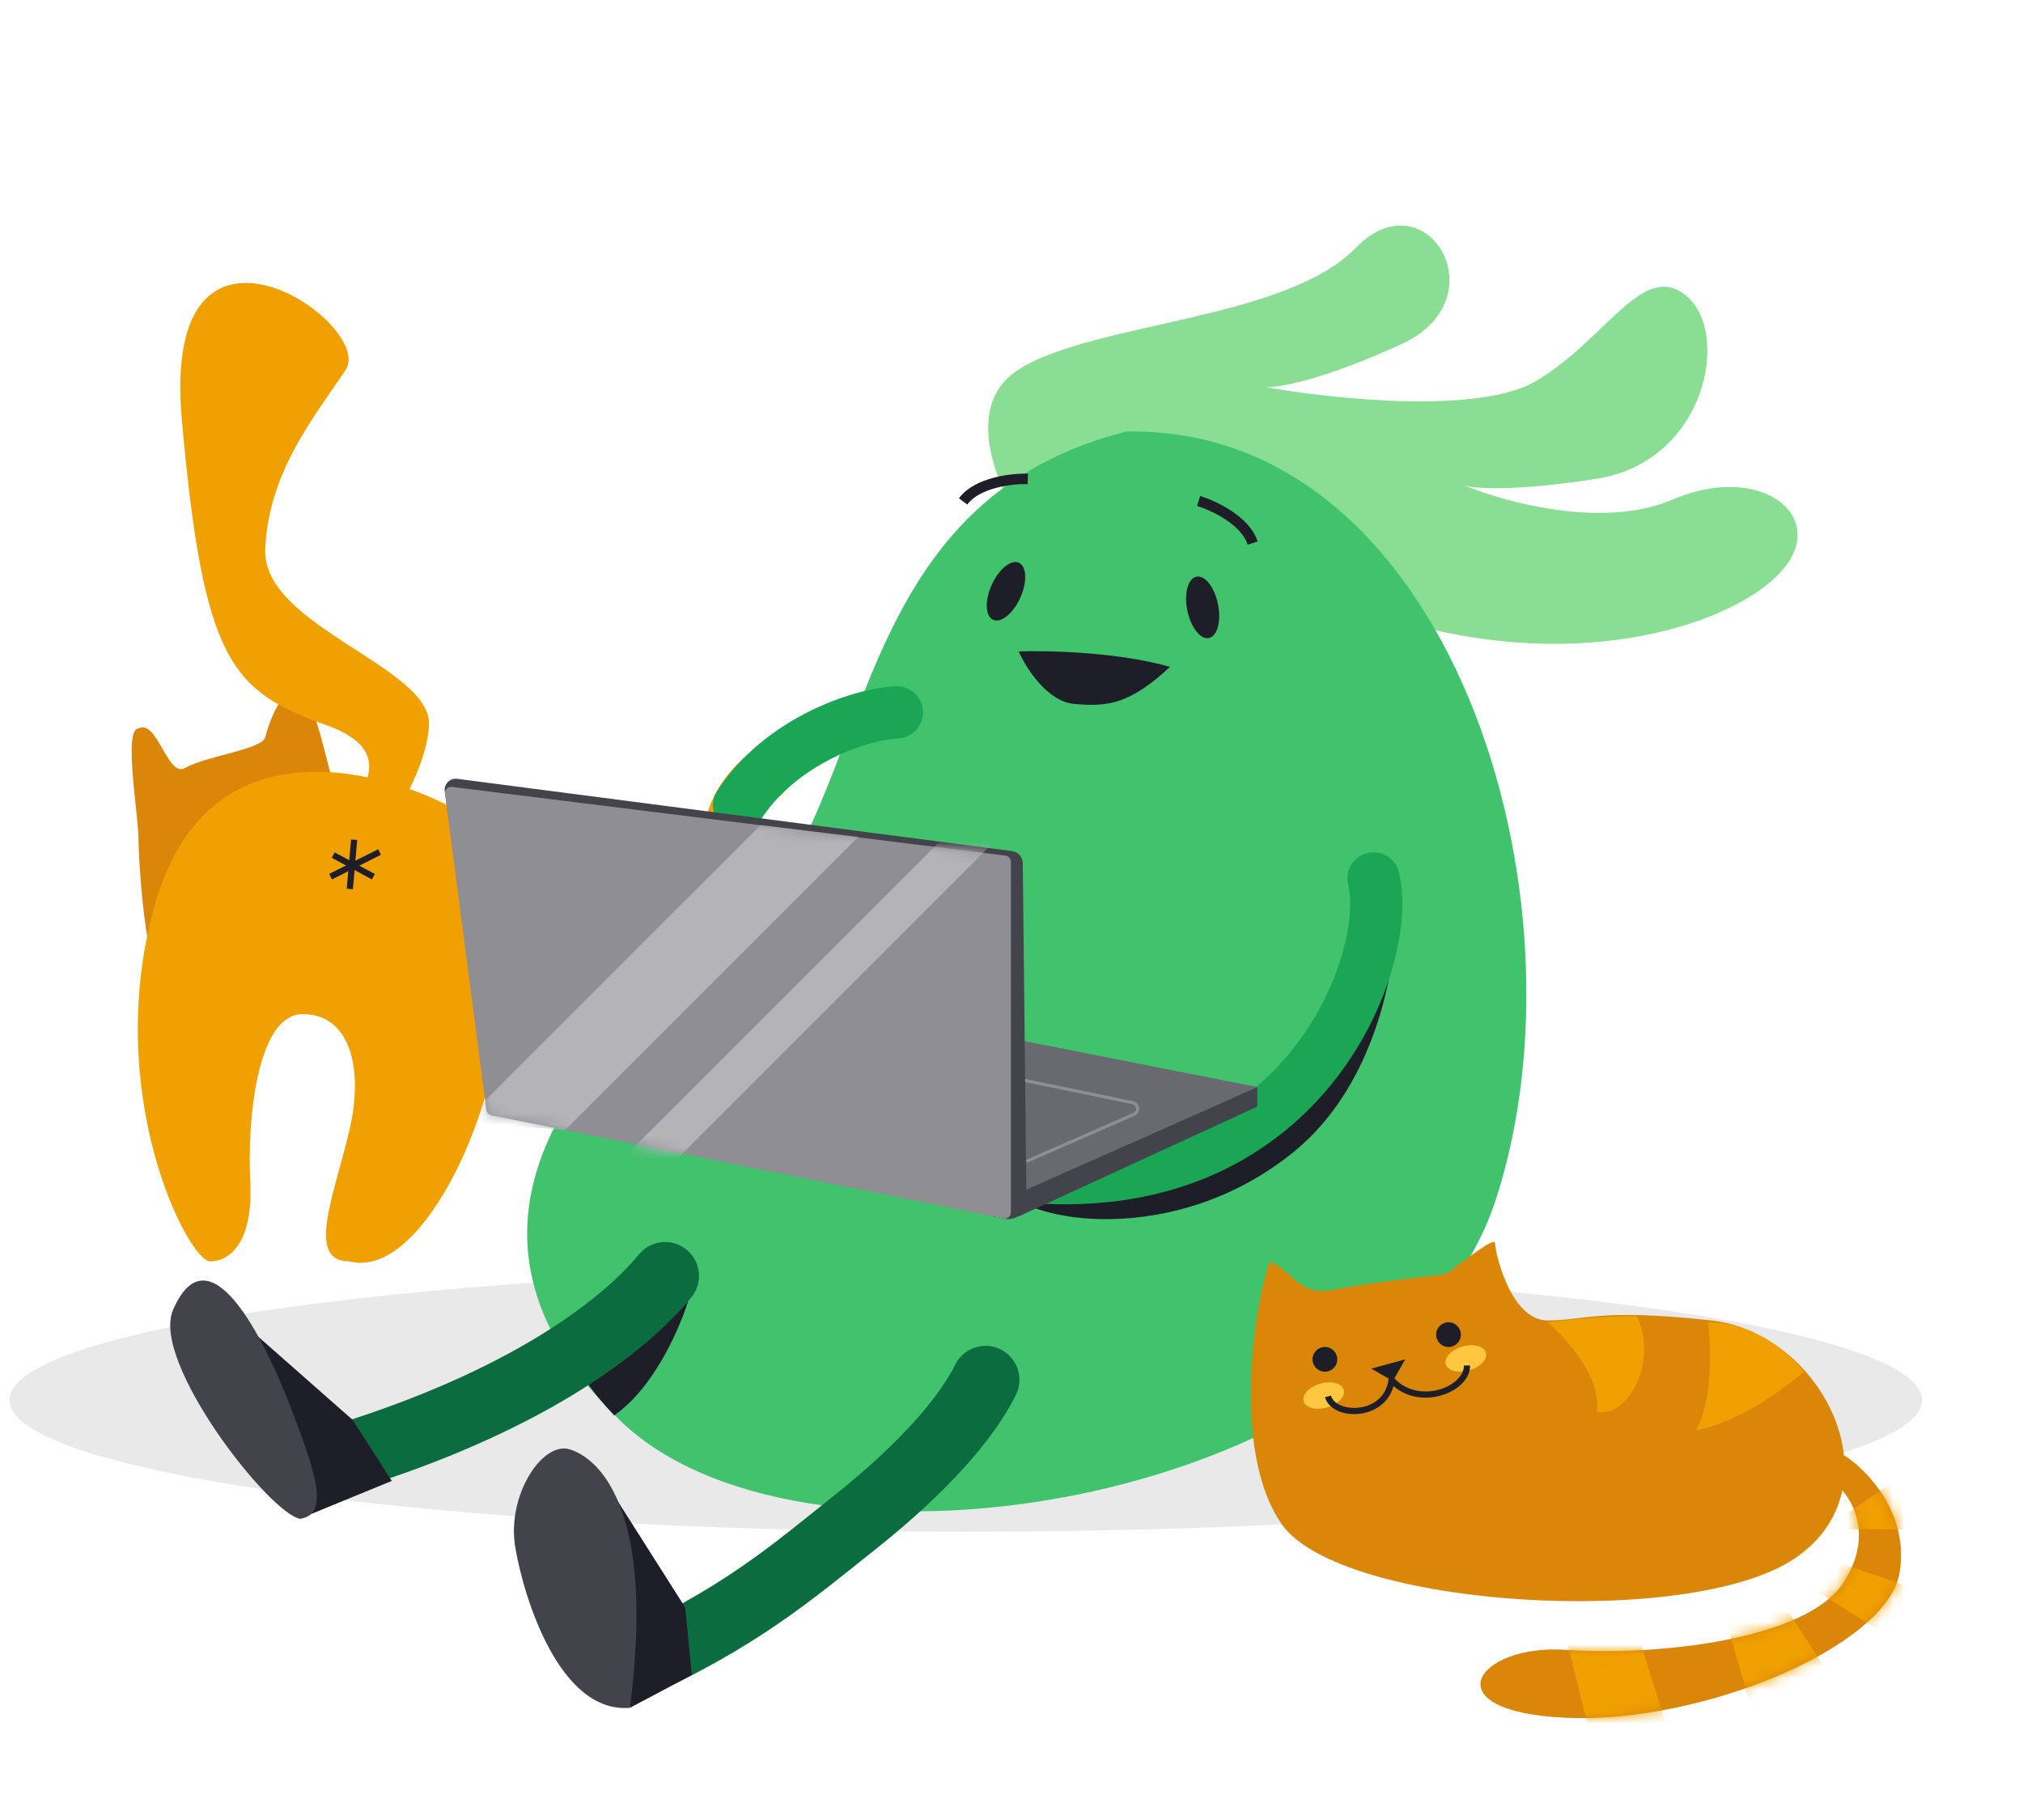 <svg width="179" height="161" viewBox="0 0 179 161" fill="none" xmlns="http://www.w3.org/2000/svg">
<path d="M170.074 123.876C170.074 130.308 132.19 135.523 85.459 135.523C38.727 135.523 0.844 130.308 0.844 123.876C0.844 117.443 38.727 112.228 85.459 112.228C132.19 112.228 170.074 117.443 170.074 123.876Z" fill="#1E1E28" fill-opacity="0.1"/>
<path d="M91.017 47.277C88.523 43.811 84.856 36.039 90.138 32.688C96.741 28.499 113.745 28.341 119.958 21.931C126.171 15.522 132.795 26.41 124.011 30.443C116.984 33.67 113.045 34.321 111.954 34.243C117.818 35.3 130.802 36.683 135.835 33.752C142.126 30.09 145.378 22.921 149.254 26.212C153.131 29.503 150.951 40.86 141.251 42.361C133.676 43.533 130.298 43.229 129.483 42.912C133.152 44.451 141.894 46.832 147.971 44.21C155.606 40.917 161.587 45.455 157.965 50.13C154.343 54.806 141.41 59.366 126.06 55.531C110.71 51.696 109.637 39.834 91.017 47.277Z" fill="#8ADE93"/>
<path d="M26.749 61.395C28.27 62.663 29.209 69.779 30.303 71.51L13.899 85.727C12.897 84.906 12.259 76.483 12.259 74.296C12.259 72.109 10.892 64.454 12.259 64.454C13.899 63.582 14.829 68.831 16.36 67.956C18.273 66.863 23.195 66.316 23.468 65.222C23.741 64.129 25.108 60.028 26.749 61.395Z" fill="#D98609"/>
<path d="M44.288 89.725C43.742 99.02 37.18 113.237 30.892 111.597C27.065 111.597 29.525 105.855 30.892 100.114C32.259 94.373 30.892 89.725 26.791 89.725C22.69 89.725 21.87 99.294 22.144 104.488C22.417 109.683 20.503 111.597 18.59 111.597C16.676 111.597 9.021 96.833 13.668 80.156C18.316 63.48 33.9 68.4 39.367 71.135C44.835 73.868 44.835 80.43 44.288 89.725Z" fill="#F0A000"/>
<path d="M37.959 64.18C37.74 68.336 34.041 73.931 32.218 76.21C29.758 78.397 28.937 75.116 28.937 74.022C28.937 72.929 37.331 67.188 28.937 64.18C20.543 61.173 18.002 58.712 16.088 37.114C14.174 15.517 33.312 28.639 30.578 32.74C27.844 36.841 23.743 41.762 23.469 48.597C23.196 55.432 38.233 58.986 37.959 64.18Z" fill="#F0A000"/>
<path fill-rule="evenodd" clip-rule="evenodd" d="M31.226 78.677L31.607 74.32L31.063 74.272L30.682 78.63L31.226 78.677Z" fill="#1E1E28"/>
<path fill-rule="evenodd" clip-rule="evenodd" d="M29.372 77.812L33.707 75.625L33.461 75.137L29.126 77.324L29.372 77.812Z" fill="#1E1E28"/>
<path fill-rule="evenodd" clip-rule="evenodd" d="M33.166 77.328L29.612 75.414L29.353 75.895L32.907 77.809L33.166 77.328Z" fill="#1E1E28"/>
<path fill-rule="evenodd" clip-rule="evenodd" d="M69.412 67.205C70.191 68.214 70.004 69.664 68.995 70.443C68.333 70.955 67.703 71.724 67.3 72.535C66.879 73.386 66.848 73.985 66.915 74.257C66.915 74.26 66.916 74.264 66.917 74.268C66.935 74.349 66.989 74.597 67.708 74.793C68.61 75.04 70.308 75.095 73.182 74.424C74.423 74.135 75.665 74.906 75.954 76.148C76.244 77.389 75.472 78.631 74.231 78.921C71.042 79.665 68.468 79.787 66.491 79.247C64.367 78.666 62.903 77.288 62.43 75.355C62.006 73.626 62.481 71.864 63.163 70.486C63.864 69.07 64.935 67.745 66.174 66.788C67.183 66.009 68.633 66.196 69.412 67.205Z" fill="#F0A000"/>
<path d="M67.139 74.412C68.783 75.035 70.093 75.056 71.08 74.706C71.45 76.153 72.248 79.323 72.48 80.422C68.02 79.874 66.674 79.746 64.299 78.231C64.951 77.278 66.737 75.816 67.139 74.412Z" fill="#1E1E28"/>
<path d="M132.372 106.084C141.054 79.341 128.287 37.567 99.622 38.187C73.221 44.901 78.039 73.213 63.804 83.741C49.569 94.269 38.265 109.768 54.959 125.77C71.653 141.772 123.689 132.827 132.372 106.084Z" fill="#41C36E"/>
<path d="M90.276 52.884C89.646 54.278 88.57 55.154 87.873 54.839C87.176 54.524 87.121 53.138 87.751 51.744C88.38 50.349 89.456 49.474 90.153 49.789C90.85 50.104 90.905 51.489 90.276 52.884Z" fill="#1E1E28"/>
<path d="M107.772 53.461C108.075 54.961 107.713 56.299 106.963 56.451C106.213 56.602 105.359 55.509 105.056 54.01C104.753 52.51 105.116 51.171 105.866 51.02C106.615 50.868 107.469 51.961 107.772 53.461Z" fill="#1E1E28"/>
<path fill-rule="evenodd" clip-rule="evenodd" d="M108.449 45.972C107.543 45.371 106.549 44.959 105.922 44.767L106.192 43.884C106.891 44.098 107.968 44.545 108.96 45.202C109.941 45.853 110.909 46.756 111.277 47.909L110.398 48.19C110.125 47.336 109.367 46.581 108.449 45.972Z" fill="#1E1E28"/>
<path fill-rule="evenodd" clip-rule="evenodd" d="M88.145 43.163C89.197 42.884 90.27 42.813 90.926 42.833L90.954 41.91C90.223 41.888 89.059 41.966 87.909 42.27C86.771 42.572 85.564 43.117 84.846 44.09L85.589 44.638C86.121 43.917 87.081 43.445 88.145 43.163Z" fill="#1E1E28"/>
<path fill-rule="evenodd" clip-rule="evenodd" d="M88.512 119.378C90.003 120.102 90.625 121.898 89.901 123.389C88.006 127.292 83.748 132.067 77.655 136.926C71.489 141.844 66.874 145.793 56.655 150.439C55.146 151.125 53.367 150.458 52.681 148.949C51.995 147.44 52.662 145.66 54.171 144.975C63.983 140.514 68.167 136.815 73.913 132.233C79.732 127.593 83.181 123.488 84.502 120.767C85.225 119.276 87.021 118.654 88.512 119.378Z" fill="#0B6D3F"/>
<path fill-rule="evenodd" clip-rule="evenodd" d="M71.506 62.992C74.367 61.55 77.259 60.808 79.263 60.722C80.537 60.668 81.614 61.657 81.668 62.93C81.722 64.204 80.734 65.281 79.46 65.335C78.235 65.388 75.982 65.906 73.584 67.115C71.211 68.311 68.887 70.089 67.326 72.505C66.635 73.576 65.205 73.883 64.135 73.191C63.063 72.499 62.756 71.07 63.448 69.999C65.572 66.712 68.62 64.447 71.506 62.992Z" fill="#1BA655"/>
<path d="M54.345 125.235C58.039 122.649 60.347 117.078 61.04 114.615L51.113 120.849C51.19 121.233 51.944 122.649 54.345 125.235Z" fill="#1E1E28"/>
<path fill-rule="evenodd" clip-rule="evenodd" d="M60.76 110.578C62.038 111.633 62.219 113.525 61.163 114.803C56.724 120.182 47.405 126.819 31.541 131.753C29.958 132.245 28.276 131.361 27.784 129.779C27.292 128.196 28.176 126.514 29.758 126.022C44.907 121.31 53.065 115.185 56.535 110.982C57.59 109.704 59.481 109.523 60.76 110.578Z" fill="#0B6D3F"/>
<path d="M26.494 134.379L34.669 131.026L31.203 125.628L17.709 113.74L26.494 134.379Z" fill="#1E1E28"/>
<path d="M15.306 115.91C13.337 120.486 23.821 133.912 26.552 134.377C29.213 134.017 27.789 130.075 26.182 125.72C23.155 117.521 18.356 108.826 15.306 115.91Z" fill="#43434C"/>
<path d="M61.216 148.189L60.626 142.216L52.639 129.639L55.74 151.103L61.216 148.189Z" fill="#1E1E28"/>
<path d="M45.593 136.901C46.367 141.482 49.545 151.625 55.739 151.103C58.06 133.225 52.841 128.976 50.412 128.235C47.983 127.493 44.82 132.32 45.593 136.901Z" fill="#43434C"/>
<path d="M114.485 101.905C122.903 95.046 124.098 82.189 123.399 77.396C121.985 86.054 115.605 96.474 111.556 99.79C107.506 103.105 92.143 105.509 89.144 105.253C90.785 108.094 103.962 110.48 114.485 101.905Z" fill="#1E1E28"/>
<path fill-rule="evenodd" clip-rule="evenodd" d="M120.962 75.483C122.197 75.167 123.455 75.912 123.771 77.147C124.362 79.455 124.102 82.607 123.153 85.831C122.184 89.12 120.427 92.734 117.742 96.015C112.304 102.659 103.159 107.805 89.539 106.287C88.272 106.145 87.359 105.003 87.501 103.736C87.642 102.469 88.784 101.557 90.051 101.698C102.083 103.04 109.703 98.548 114.169 93.091C116.436 90.32 117.917 87.267 118.724 84.527C119.549 81.722 119.603 79.483 119.298 78.292C118.982 77.057 119.727 75.799 120.962 75.483Z" fill="#1BA655"/>
<path d="M103.531 59.002C98.938 57.69 92.686 57.544 90.135 57.635C90.773 59.093 92.65 62.064 95.056 62.283C98.063 62.556 99.977 62.283 103.531 59.002Z" fill="#1E1E28"/>
<path d="M111.246 96.177L89.45 105.864L43.435 96.177L62.118 86.49L111.246 96.177Z" fill="#696970"/>
<path fill-rule="evenodd" clip-rule="evenodd" d="M90.168 95.351L100.246 97.426C100.899 97.56 100.993 98.454 100.383 98.721L90.888 102.875L90.778 102.625L100.273 98.471C100.639 98.311 100.583 97.774 100.191 97.694L90.113 95.619L90.168 95.351Z" fill="#8E8E93"/>
<path d="M111.246 97.907V96.177L89.449 105.864V107.086C89.449 107.485 89.862 107.75 90.225 107.583L111.246 97.907Z" fill="#43434C"/>
<path d="M90.834 107.248L89.953 107.688C89.627 107.851 89.256 107.901 88.898 107.829L87.72 107.594L89.104 75.764L39.63 71.959L39.354 70.025C39.31 69.718 39.413 69.407 39.633 69.188C39.849 68.972 40.154 68.868 40.457 68.907L89.546 75.296C90.086 75.366 90.492 75.823 90.498 76.368L90.834 107.248Z" fill="#43434C"/>
<path d="M88.969 75.705L39.983 69.624C39.628 69.58 39.327 69.883 39.374 70.237L43.037 98.211C43.067 98.442 43.242 98.629 43.471 98.676L88.793 107.808C89.132 107.876 89.448 107.617 89.448 107.272V76.247C89.448 75.971 89.243 75.739 88.969 75.705Z" fill="#8E8E93"/>
<mask id="mask0_366_7105" style="mask-type:alpha" maskUnits="userSpaceOnUse" x="39" y="69" width="51" height="39">
<path d="M89.449 75.764L39.283 69.537L43.089 98.598L89.449 107.94V75.764Z" fill="#8E8E93"/>
</mask>
<g mask="url(#mask0_366_7105)">
<path d="M41.012 99.29L67.306 72.997L75.955 74.034L50.007 99.983L41.012 99.29Z" fill="#B4B4B7"/>
<path d="M55.197 102.404L83.221 74.38L88.757 73.689L60.041 102.404H55.197Z" fill="#B4B4B7"/>
</g>
<path d="M113.425 134.874C109.27 128.969 110.6 117.012 112.332 111.636C114.519 112.456 114.792 114.752 118.073 114.096C121.354 113.44 125.819 113.003 127.915 112.729C129.373 111.727 132.289 109.339 132.289 109.995C132.289 110.815 133.656 116.83 136.937 116.83C140.218 116.83 141.585 115.736 151.427 116.83C161.269 117.924 168.104 131.593 158.808 137.881C149.513 144.169 118.62 142.255 113.425 134.874Z" fill="#D98609"/>
<path d="M118.324 120.272C118.324 120.876 117.834 121.365 117.23 121.365C116.626 121.365 116.137 120.876 116.137 120.272C116.137 119.668 116.626 119.178 117.23 119.178C117.834 119.178 118.324 119.668 118.324 120.272Z" fill="#1E1E28"/>
<path d="M129.259 118.085C129.259 118.689 128.77 119.178 128.166 119.178C127.562 119.178 127.072 118.689 127.072 118.085C127.072 117.481 127.562 116.991 128.166 116.991C128.77 116.991 129.259 117.481 129.259 118.085Z" fill="#1E1E28"/>
<path d="M123.246 122.185L124.339 120.271L121.332 121.092L123.246 122.185Z" fill="#1E1E28"/>
<path d="M141.29 124.919C141.728 121.858 138.556 118.358 136.916 116.991C138.374 116.809 142.001 116.444 144.844 116.444C146.758 120.545 144.024 125.466 141.29 124.919Z" fill="#F0A000"/>
<path d="M150.039 126.56C151.57 123.935 151.406 119.087 151.133 116.991C155.288 116.991 158.514 119.907 159.608 121.365C157.967 122.824 153.757 125.904 150.039 126.56Z" fill="#F0A000"/>
<path d="M118.899 122.963C119.065 123.544 118.405 124.243 117.424 124.524C116.443 124.805 115.513 124.563 115.346 123.982C115.18 123.402 115.84 122.703 116.821 122.421C117.802 122.14 118.732 122.383 118.899 122.963Z" fill="#FFC740"/>
<path d="M131.475 119.683C131.641 120.263 130.981 120.962 130 121.243C129.019 121.525 128.089 121.282 127.923 120.702C127.756 120.121 128.416 119.422 129.397 119.141C130.378 118.86 131.308 119.102 131.475 119.683Z" fill="#FFC740"/>
<path fill-rule="evenodd" clip-rule="evenodd" d="M123.3 122.634C124.504 123.682 126.087 123.842 127.401 123.496C128.129 123.305 128.79 122.955 129.274 122.498C129.758 122.041 130.079 121.461 130.079 120.818H129.532C129.532 121.269 129.307 121.715 128.899 122.1C128.491 122.486 127.915 122.796 127.262 122.968C125.953 123.312 124.4 123.088 123.334 121.901L122.936 121.457L122.86 122.049C122.663 123.588 121.517 124.362 120.321 124.533C119.721 124.619 119.126 124.549 118.657 124.353C118.187 124.158 117.873 123.851 117.766 123.477L117.24 123.627C117.407 124.211 117.878 124.621 118.447 124.858C119.017 125.096 119.713 125.173 120.398 125.075C121.637 124.898 122.893 124.134 123.3 122.634Z" fill="#1E1E28"/>
<path d="M168.082 139.136C168.957 133.887 165.166 130.023 163.161 128.747L162.614 131.481C163.89 132.575 165.786 135.801 163.161 139.956C159.88 145.151 146.484 146.518 138.556 145.971C130.627 145.424 126.526 151.439 138.556 151.985C150.585 152.532 166.988 145.697 168.082 139.136Z" fill="#D98609"/>
<mask id="mask1_366_7105" style="mask-type:alpha" maskUnits="userSpaceOnUse" x="130" y="128" width="39" height="25">
<path d="M168.082 139.136C168.957 133.887 165.166 130.023 163.161 128.747L162.614 131.481C163.89 132.574 165.786 135.8 163.161 139.956C159.88 145.15 146.484 146.517 138.556 145.971C130.627 145.424 126.526 151.438 138.556 151.985C150.585 152.532 166.988 145.697 168.082 139.136Z" fill="#D98609"/>
</mask>
<g mask="url(#mask1_366_7105)">
<path d="M141.015 154.719L138.555 144.877L144.843 144.33L147.577 153.079L141.015 154.719Z" fill="#F0A000"/>
<path d="M154.958 151.165L152.771 143.51L157.966 142.143L162.34 148.978L154.958 151.165Z" fill="#F0A000"/>
<path d="M160.699 140.776L162.887 138.315L169.995 140.776L167.261 144.877L160.699 140.776Z" fill="#F0A000"/>
<path d="M163.433 135.308V133.941L168.081 130.66L170.542 135.308H163.433Z" fill="#F0A000"/>
</g>
</svg>
